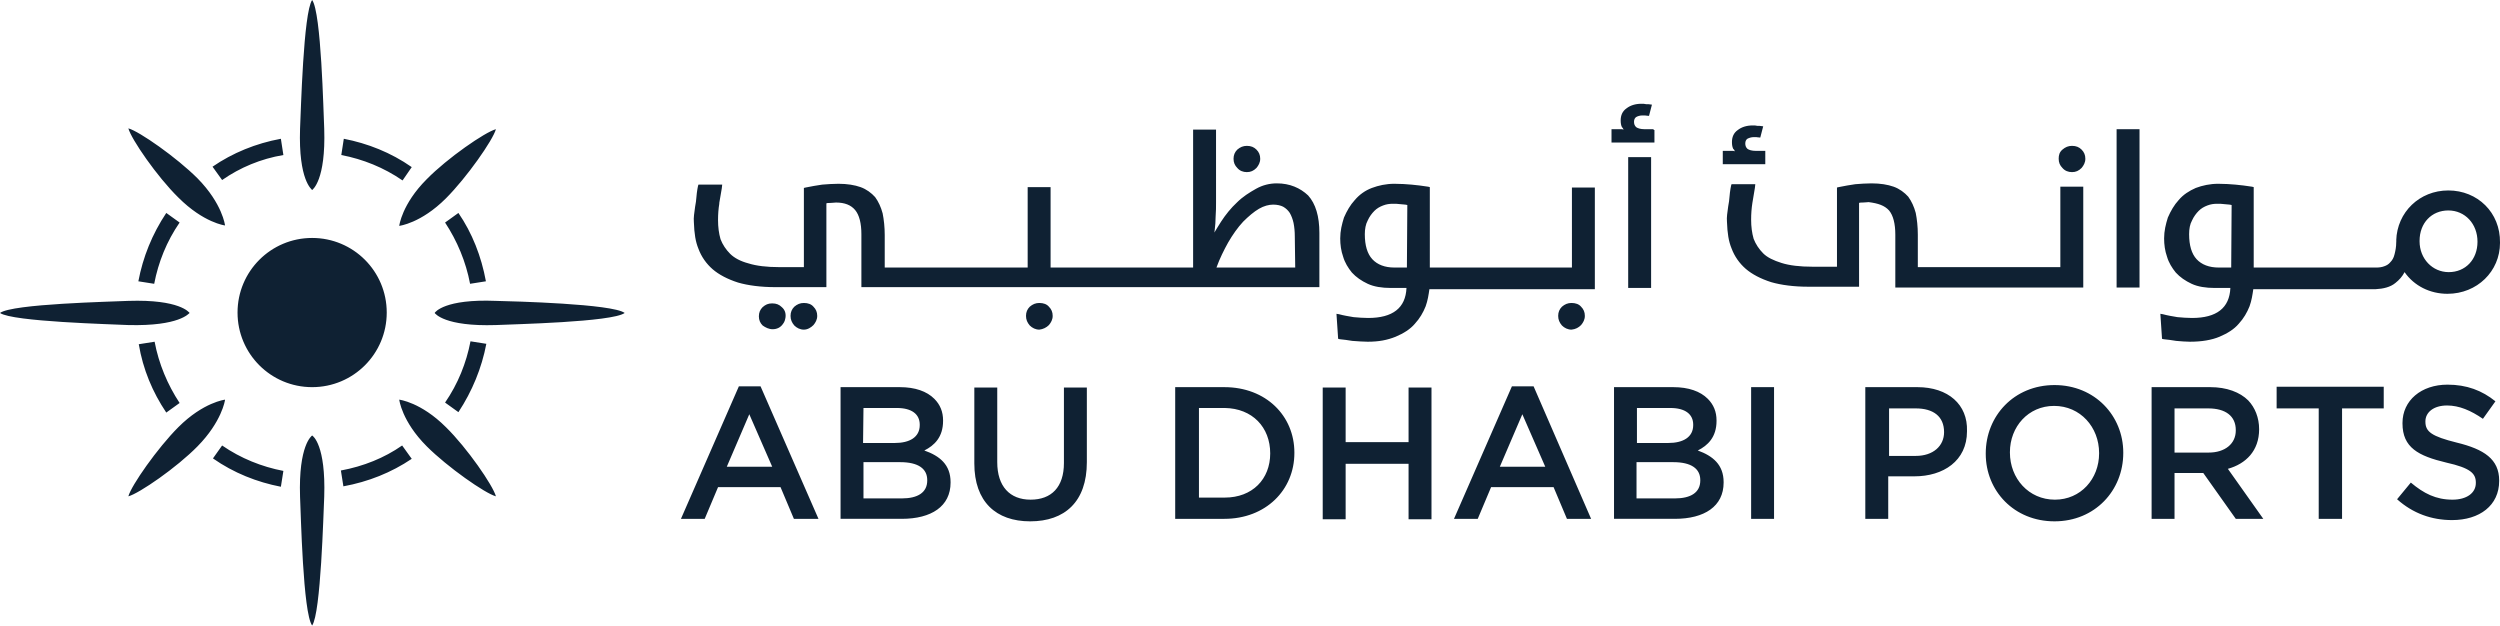 <svg xmlns="http://www.w3.org/2000/svg" xmlns:xlink="http://www.w3.org/1999/xlink" id="layer" x="0px" y="0px" viewBox="0 0 599.9 150.1" style="enable-background:new 0 0 599.9 150.1;" xml:space="preserve"><style type="text/css">	.st0{fill:#0F2133;}</style><g>	<path class="st0" d="M74.9,104.5L74.9,104.5L74.9,104.5L74.9,104.5z M42.8,102.5c-5,5-11.3,14-12,16.6c2.6-0.7,11.6-6.9,16.6-12   c5.8-5.9,6.6-11,6.6-11.2C54,95.9,48.8,96.5,42.8,102.5 M54,95.9L54,95.9L54,95.9L54,95.9z M74.9,104.5c-0.1,0.1-3.3,2.3-2.9,14.7   c0.2,4.1,0.7,27.9,2.9,30.9l0,0c2.1-3,2.7-26.8,2.9-30.9C78.2,106.8,75.1,104.6,74.9,104.5 M51.1,110c5,3.5,10.6,5.7,16.3,6.8   L68,113c-5.2-1-10.2-3-14.7-6.1L51.1,110z M104.4,75L104.4,75L104.4,75L104.4,75z M119,72.2c-12.3-0.5-14.6,2.7-14.7,2.9   c0.1,0.1,2.3,3.3,14.7,2.9c4.1-0.2,27.9-0.7,30.9-2.9l0,0C147,72.9,123.2,72.3,119,72.2 M116.7,82.5l-3.8-0.6   c-1,5.2-3,10.2-6.1,14.7l3.2,2.3C113.3,93.9,115.6,88.3,116.7,82.5 M95.8,95.9c0,0,0.6,5.2,6.6,11.2c5,5,14,11.3,16.6,12   c-0.7-2.6-6.9-11.6-12-16.6C101,96.5,95.8,95.9,95.8,95.9 M81.8,112.9l0.6,3.8c6-1.1,11.5-3.3,16.4-6.6l-2.3-3.2   C92.2,109.9,87.2,111.9,81.8,112.9 M39.9,99l3.2-2.3c-2.9-4.4-5-9.4-6-14.7l-3.8,0.6C34.3,88.6,36.6,94.1,39.9,99 M74.9,45.6   c0.1-0.1,3.3-2.3,2.9-14.7C77.6,26.8,77.1,3,74.9,0l0,0c-2.1,3-2.7,26.8-2.9,30.9C71.6,43.3,74.8,45.4,74.9,45.6 M98.8,40.1   c-5-3.5-10.6-5.7-16.3-6.8l-0.6,3.9c5.2,1,10.2,3,14.7,6.1L98.8,40.1z M74.9,45.6L74.9,45.6L74.9,45.6L74.9,45.6z M107,47.6   c5-5,11.3-14,12-16.6c-2.6,0.7-11.6,6.9-16.6,12c-6,6-6.6,11.2-6.6,11.2S101,53.6,107,47.6 M112.8,68.1l3.8-0.6   c-1.1-6-3.3-11.6-6.6-16.4l-3.2,2.3C109.7,57.8,111.8,62.8,112.8,68.1 M45.5,75.1c-0.1-0.1-2.3-3.3-14.7-2.9   C26.7,72.4,2.9,72.9,0,75.1l0,0c3,2.1,26.8,2.7,30.8,2.9C43.1,78.3,45.3,75.2,45.5,75.1 M68,37.2l-0.6-3.9   c-6,1.1-11.6,3.4-16.4,6.7l2.3,3.2C57.6,40.2,62.6,38.1,68,37.2 M45.5,75L45.5,75C45.5,75.1,45.5,75.1,45.5,75L45.5,75z M33.2,67.5   l3.8,0.6c1-5.2,3-10.2,6.1-14.7l-3.2-2.3C36.5,56.2,34.3,61.7,33.2,67.5 M54,54.1c0,0-0.6-5.2-6.6-11.3c-5-5-14-11.3-16.6-12   c0.7,2.6,6.9,11.6,12,16.6C48.9,53.5,54,54.1,54,54.1 M57,75c0,9.9,8,17.9,17.9,17.9s17.9-8,17.9-17.9s-8-17.9-17.9-17.9   S57,65.1,57,75 M396.2,37.7h-5.5v31.4h5.5V37.7z M408,115.3c0,2.9-2.3,4.3-6.1,4.3h-9.2v-8.7h8.8c4.4,0,6.5,1.6,6.5,4.3L408,115.3   L408,115.3z M392.8,97.9h8c3.6,0,5.5,1.5,5.5,4v0.1c0,2.9-2.4,4.3-6,4.3h-7.5V97.9z M407.4,108.1c2.4-1.2,4.5-3.2,4.5-7.1v-0.1   c0-2.1-0.7-3.8-2.1-5.2c-1.8-1.8-4.6-2.8-8.3-2.8h-14.2v31.6h14.6c7.1,0,11.7-3,11.7-8.7v-0.1C413.6,111.5,411,109.4,407.4,108.1    M420.2,124.5h5.5V92.9h-5.5V124.5z M359.9,112l5.4-12.6l5.5,12.6H359.9z M362.8,92.7l-13.9,31.8h5.7l3.2-7.6h15l3.2,7.6h5.8   L368,92.7H362.8z M453.3,50.5c1,1.2,1.5,3.2,1.5,5.8V69h45.1V44.8h-5.5v19.3h-34.2v-7.8c0-1.9-0.2-3.7-0.5-5.2   c-0.4-1.5-1-2.8-1.8-3.9c-0.9-1-2.1-1.9-3.5-2.4s-3.2-0.8-5.3-0.8c-1.3,0-2.6,0.1-3.9,0.2c-1.3,0.2-2.6,0.4-4,0.7l-0.4,0.1v19h-5.9   c-3,0-5.5-0.3-7.4-0.9s-3.4-1.3-4.4-2.3s-1.8-2.2-2.3-3.5c-0.4-1.4-0.6-2.9-0.6-4.6c0-1.4,0.1-2.7,0.3-4c0.2-1.2,0.4-2.3,0.6-3.6   l0.1-0.9h-5.7l-0.1,0.3c-0.2,0.9-0.4,2.4-0.5,3.8l-0.2,1.2c-0.2,1.5-0.4,2.6-0.3,3.7c0.1,2.8,0.4,4.7,1.1,6.4   c0.7,1.9,1.9,3.6,3.4,4.9s3.6,2.4,6.1,3.2c2.4,0.7,5.5,1.1,8.9,1.1h12.2V48.7c0.2-0.1,0.5-0.1,0.9-0.1c0.6,0,1-0.1,1.4-0.1   C450.7,48.8,452.2,49.3,453.3,50.5 M337.6,64.2h-3c-2.3,0-4.1-0.7-5.3-2c-1.2-1.3-1.8-3.3-1.8-6c0-1.2,0.2-2.4,0.7-3.3   c0.4-0.9,1-1.7,1.6-2.3s1.3-1,2.1-1.3s1.5-0.4,2.3-0.4c0.2,0,0.5,0,0.8,0l1.1,0.1c0.4,0,0.7,0.1,1.1,0.1c0.2,0,0.4,0.1,0.5,0.1   L337.6,64.2L337.6,64.2z M377.2,64.2h-34.1V44.9l-0.4-0.1c-1.4-0.2-2.7-0.4-4-0.5c-1.2-0.1-2.6-0.2-4.1-0.2c-2,0-3.8,0.4-5.4,1   s-3,1.6-4.1,2.9c-1.1,1.2-1.9,2.6-2.6,4.2c-0.5,1.6-0.9,3.2-0.9,5c0,1.5,0.2,3,0.7,4.4c0.4,1.4,1.2,2.7,2.1,3.8   c1,1.1,2.3,2,3.8,2.7s3.4,1,5.6,1h3.7c-0.2,4.8-3.3,7.2-9.2,7.2c-1.2,0-2.3-0.1-3.5-0.2c-1.2-0.2-2.4-0.4-3.5-0.7l-0.6-0.1l0.4,6   l0.4,0.1c0.9,0.1,1.9,0.2,3,0.4c1.3,0.1,2.8,0.2,3.7,0.2c2.7,0,4.7-0.4,6.7-1.2c1.9-0.8,3.5-1.8,4.6-3.1c1.2-1.3,2-2.7,2.6-4.2   c0.5-1.4,0.7-2.7,0.9-4.1h39.7V45h-5.5L377.2,64.2L377.2,64.2z M379.4,78c0.5-0.6,0.9-1.3,0.9-2.2c0-0.9-0.3-1.6-0.9-2.2   c-0.5-0.6-1.3-0.9-2.3-0.9c-0.9,0-1.6,0.3-2.3,0.9c-0.6,0.6-0.9,1.3-0.9,2.2c0,0.9,0.3,1.6,0.9,2.3c0.6,0.6,1.4,1,2.3,1   C378.1,79,378.8,78.6,379.4,78 M589.5,106.2c-6-1.5-7.5-2.6-7.5-5v-0.1c0-2.1,1.9-3.8,5.2-3.8c2.9,0,5.7,1.2,8.6,3.2l3-4.2   c-3.2-2.6-6.9-4-11.5-4c-6.3,0-10.8,3.8-10.8,9.2v0.1c0,5.8,3.8,7.8,10.5,9.4c5.8,1.3,7.1,2.6,7.1,4.8v0.1c0,2.4-2.2,4-5.6,4   c-4,0-6.9-1.5-10-4.1l-3.3,4c3.8,3.4,8.3,5,13.2,5c6.6,0,11.3-3.5,11.3-9.4v-0.1C599.7,110.2,596.1,107.8,589.5,106.2 M466.5,103.7   c0,3.3-2.6,5.7-6.8,5.7h-6.4V98h6.4C463.9,98,466.5,99.9,466.5,103.7L466.5,103.7z M460.1,92.9h-12.5v31.6h5.5v-10.2h6.3   c6.9,0,12.6-3.7,12.6-10.8v-0.1C472.2,97.1,467.5,92.9,460.1,92.9 M338,106.1h-15.1V93h-5.5v31.6h5.5v-13.3H338v13.3h5.5V93H338   V106.1L338,106.1z M594.5,58c0,4.3-2.9,7.3-6.9,7.3c-3.9,0-7-3.2-7-7.4v-0.1c0-4.3,2.9-7.3,6.9-7.3S594.5,53.7,594.5,58L594.5,58   L594.5,58z M535.4,64.2h-3c-2.3,0-4.1-0.7-5.3-2s-1.8-3.3-1.8-6c0-1.3,0.2-2.4,0.7-3.3c0.4-0.9,1-1.7,1.6-2.3   c0.6-0.6,1.3-1,2.1-1.3s1.5-0.4,2.3-0.4c0.2,0,0.5,0,0.8,0l1.1,0.1c0.4,0,0.7,0.1,1.1,0.1c0.2,0,0.4,0.1,0.5,0.1L535.4,64.2   L535.4,64.2z M587.5,45.7c-6.9,0-12.3,5.2-12.5,12v0.1h0.1l-0.1,0.1V58v0.1c0,1.2-0.2,2.1-0.4,2.9c-0.2,0.9-0.6,1.5-1,1.9   c-0.4,0.5-0.9,0.8-1.5,1c-0.5,0.2-1.2,0.3-1.8,0.3h-29.5V44.9l-0.4-0.1c-1.4-0.2-2.7-0.4-4-0.5c-1.2-0.1-2.6-0.2-4.1-0.2   c-2,0-3.8,0.4-5.4,1c-1.6,0.7-3,1.6-4.1,2.9c-1.1,1.2-1.9,2.6-2.6,4.2c-0.5,1.6-0.9,3.2-0.9,5c0,1.5,0.2,3,0.7,4.4   c0.4,1.4,1.2,2.7,2.1,3.8c1,1.1,2.3,2,3.8,2.7s3.4,1,5.6,1h3.7c-0.2,4.8-3.3,7.2-9.2,7.2c-1.2,0-2.3-0.1-3.5-0.2   c-1.2-0.2-2.4-0.4-3.5-0.7l-0.6-0.1l0.4,6l0.4,0.1c0.9,0.1,1.9,0.2,3,0.4c1.2,0.1,2.3,0.2,3.3,0.2c2.8,0,5.2-0.4,7.1-1.2   c1.9-0.8,3.5-1.8,4.6-3.1c1.2-1.3,2-2.7,2.6-4.2c0.5-1.4,0.7-2.7,0.9-4.1H570c1.9-0.1,3.6-0.5,4.8-1.5c0.9-0.7,1.7-1.6,2.2-2.6   c2.3,3.3,6.1,5.2,10.3,5.2c7.1,0,12.6-5.4,12.6-12.2v-0.1C600,51,594.5,45.7,587.5,45.7 M546.4,98h10v26.5h5.6V98h10v-5.2h-25.7V98   H546.4z M503.7,108.8c0,6.1-4.4,11.1-10.6,11.1c-6.3,0-10.8-5.1-10.8-11.3v-0.1c0-6.1,4.4-11.1,10.6-11.1c6.3,0,10.8,5.1,10.8,11.3   V108.8z M493,92.4c-9.7,0-16.5,7.4-16.5,16.4v0.1c0,8.9,6.8,16.2,16.5,16.2s16.5-7.4,16.5-16.4v-0.1   C509.5,99.8,502.7,92.4,493,92.4 M507.9,69h5.5V31h-5.5V69z M521.8,108.6V98h8.1c4.1,0,6.6,1.8,6.6,5.2v0.1c0,3.2-2.6,5.3-6.5,5.3   H521.8L521.8,108.6z M542.1,103L542.1,103c0-2.8-1-5.2-2.6-6.9c-2-2-5.2-3.2-9.1-3.2h-14.1v31.6h5.5v-11h6.9l7.8,11h6.6l-8.5-12   C538.9,111.3,542.1,108.2,542.1,103 M396.8,31h-2.2c-0.9,0-1.6-0.2-2-0.5c-0.4-0.4-0.5-0.8-0.5-1.3s0.2-0.9,0.5-1.1   s0.9-0.4,1.5-0.4c0.2,0,0.4,0,0.6,0s0.5,0.1,0.9,0.1h0.1l0.7-2.7h-0.1c-0.4-0.1-0.9-0.1-1.3-0.1c-0.4-0.1-0.7-0.1-1.1-0.1   c-1.5,0-2.7,0.4-3.6,1.1c-1,0.7-1.4,1.7-1.4,2.9c0,0.7,0.1,1.2,0.3,1.6l0.1,0.1c0,0.1,0.1,0.1,0.1,0.1l0.2,0.4l-0.4-0.1   c-0.1,0-0.2,0-0.4,0c-0.1,0-0.1,0-0.2,0h-0.1c-0.5,0-0.9,0-1.3,0h-0.5v3.2H397v-3h-0.2V31z M222.5,115.3c0,2.9-2.3,4.3-6.1,4.3   h-9.2v-8.7h8.8c4.4,0,6.5,1.6,6.5,4.3V115.3L222.5,115.3z M207.2,97.9h8c3.6,0,5.5,1.5,5.5,4v0.1c0,2.9-2.4,4.3-6,4.3h-7.6   L207.2,97.9L207.2,97.9z M221.8,108.1c2.4-1.2,4.5-3.2,4.5-7.1v-0.1c0-2.1-0.7-3.8-2.1-5.2c-1.8-1.8-4.6-2.8-8.3-2.8h-14.2v31.6   h14.7c7.1,0,11.7-3,11.7-8.7v-0.1C228.1,111.5,225.5,109.4,221.8,108.1 M185.4,79c1,0,1.9-0.4,2.5-1.3c0.4-0.5,0.5-1,0.6-1.6   c0.1-1-0.2-1.8-0.9-2.4c-0.6-0.6-1.3-0.9-2.3-0.9s-1.6,0.3-2.3,0.9c-0.6,0.6-0.9,1.3-0.9,2.2s0.3,1.6,0.9,2.2   C183.7,78.6,184.5,79,185.4,79 M195.2,78c0.5-0.6,0.9-1.3,0.9-2.2c0-0.9-0.3-1.6-0.9-2.2c-0.5-0.6-1.3-0.9-2.3-0.9   c-0.9,0-1.6,0.3-2.3,0.9c-0.6,0.6-0.9,1.3-0.9,2.2c0,0.9,0.3,1.6,0.9,2.3c0.6,0.6,1.4,1,2.3,1C193.8,79.1,194.6,78.6,195.2,78    M174.4,112l5.4-12.6l5.5,12.6H174.4z M177.3,92.7l-13.9,31.8h5.7l3.2-7.6h15l3.2,7.6h5.9l-13.9-31.8H177.3z M299.2,41.3   c0.9,0,1.6-0.3,2.3-1c0.5-0.6,0.9-1.3,0.9-2.2s-0.3-1.6-0.9-2.2s-1.3-0.9-2.3-0.9c-0.9,0-1.6,0.3-2.3,0.9c-0.6,0.6-0.9,1.3-0.9,2.2   s0.3,1.6,0.9,2.2C297.5,41,298.3,41.3,299.2,41.3 M497.2,41.3c0.9,0,1.6-0.3,2.3-1c0.5-0.6,0.9-1.3,0.9-2.2s-0.3-1.6-0.9-2.2   s-1.3-0.9-2.3-0.9c-0.9,0-1.6,0.3-2.3,0.9s-0.9,1.3-0.9,2.2s0.3,1.6,0.9,2.2C495.5,41,496.3,41.3,497.2,41.3 M310.8,64.2h-18.9   c0.8-2.2,1.8-4.2,2.8-6c1.1-1.9,2.3-3.6,3.6-5c1.3-1.3,2.6-2.4,3.8-3.1c1.2-0.7,2.4-1,3.4-1s1.8,0.2,2.4,0.5   c0.7,0.4,1.2,0.9,1.6,1.5c0.4,0.7,0.7,1.5,0.9,2.4c0.2,1,0.3,2.1,0.3,3.2L310.8,64.2L310.8,64.2z M306.4,44c-1.7,0-3.4,0.4-5,1.3   s-3.2,1.9-4.6,3.3c-1.4,1.3-2.7,2.9-3.8,4.6c-0.6,0.9-1.1,1.8-1.6,2.6c0-0.2,0.1-0.5,0.1-0.8c0.1-0.9,0.2-1.8,0.2-3   c0.1-1.2,0.1-2.4,0.1-3.6V31.1h-5.5v33.1h-34.2V44.9h-5.5v19.3h-34.3v-7.8c0-1.9-0.2-3.7-0.5-5.2c-0.4-1.5-1-2.8-1.8-3.9   c-0.9-1-2.1-1.9-3.5-2.4s-3.2-0.8-5.3-0.8c-1.3,0-2.6,0.1-3.9,0.2c-1.3,0.2-2.6,0.4-4,0.7l-0.4,0.1v19H187c-3,0-5.5-0.3-7.4-0.9   c-1.9-0.5-3.4-1.3-4.4-2.3s-1.8-2.2-2.3-3.5c-0.4-1.4-0.6-2.9-0.6-4.6c0-1.4,0.1-2.7,0.3-3.9v-0.2c0.2-1.1,0.4-2.3,0.6-3.5l0.1-0.9   h-5.7l-0.1,0.3c-0.2,0.9-0.4,2.4-0.5,3.8l-0.2,1.2c-0.2,1.5-0.4,2.6-0.3,3.7c0.1,2.8,0.4,4.7,1.1,6.4c0.7,1.9,1.9,3.6,3.4,4.9   s3.6,2.4,6.1,3.2c2.4,0.7,5.5,1.1,8.9,1.1h12.3V48.8c0.2-0.1,0.5-0.1,0.9-0.1c0.6,0,1-0.1,1.4-0.1c2.1,0,3.6,0.6,4.6,1.8   c1,1.2,1.5,3.2,1.5,5.8v12.7h109.9v-13c0-4-0.9-7-2.7-9C312,45.1,309.5,44,306.4,44 M423.6,36.2h-2.3c-0.9,0-1.6-0.2-2-0.5   c-0.4-0.4-0.5-0.8-0.5-1.3s0.2-0.9,0.5-1.1c0.4-0.2,0.9-0.4,1.6-0.4c0.2,0,0.4,0,0.5,0c0.2,0,0.5,0.1,0.9,0.1h0.1l0.7-2.7H423   c-0.5-0.1-0.9-0.1-1.3-0.1c-0.4-0.1-0.7-0.1-1.1-0.1c-1.5,0-2.7,0.4-3.6,1.1c-1,0.7-1.4,1.7-1.4,2.9c0,0.7,0.1,1.2,0.3,1.6   c0,0.1,0.1,0.1,0.1,0.1l0.1,0.1l0.2,0.4l-0.4-0.1c-0.1,0-0.2,0-0.4,0c-0.1,0-0.1,0-0.2,0h-0.1c-0.5,0-0.9,0-1.3,0h-0.5v3.2h10.2   V36.2z M304.8,108.8c0,6.2-4.3,10.6-10.9,10.6h-6.2V97.9h6.2C300.5,98,304.8,102.5,304.8,108.8L304.8,108.8z M293.8,92.9H282v31.6   h11.8c9.9,0,16.8-6.9,16.8-15.8v-0.1C310.6,99.8,303.8,92.9,293.8,92.9 M251.7,78c0.5-0.6,0.9-1.3,0.9-2.2c0-0.9-0.3-1.6-0.9-2.2   c-0.5-0.6-1.3-0.9-2.3-0.9c-0.9,0-1.6,0.3-2.3,0.9c-0.6,0.6-0.9,1.3-0.9,2.2c0,0.9,0.3,1.6,0.9,2.3c0.6,0.6,1.4,1,2.3,1   C250.3,79,251.1,78.6,251.7,78 M255.3,111.1c0,5.8-3,8.8-8,8.8s-8-3.2-8-9V93h-5.5v18.2c0,9.2,5.2,13.9,13.4,13.9   c8.3,0,13.6-4.7,13.6-14.2V93h-5.5V111.1z"></path></g></svg>